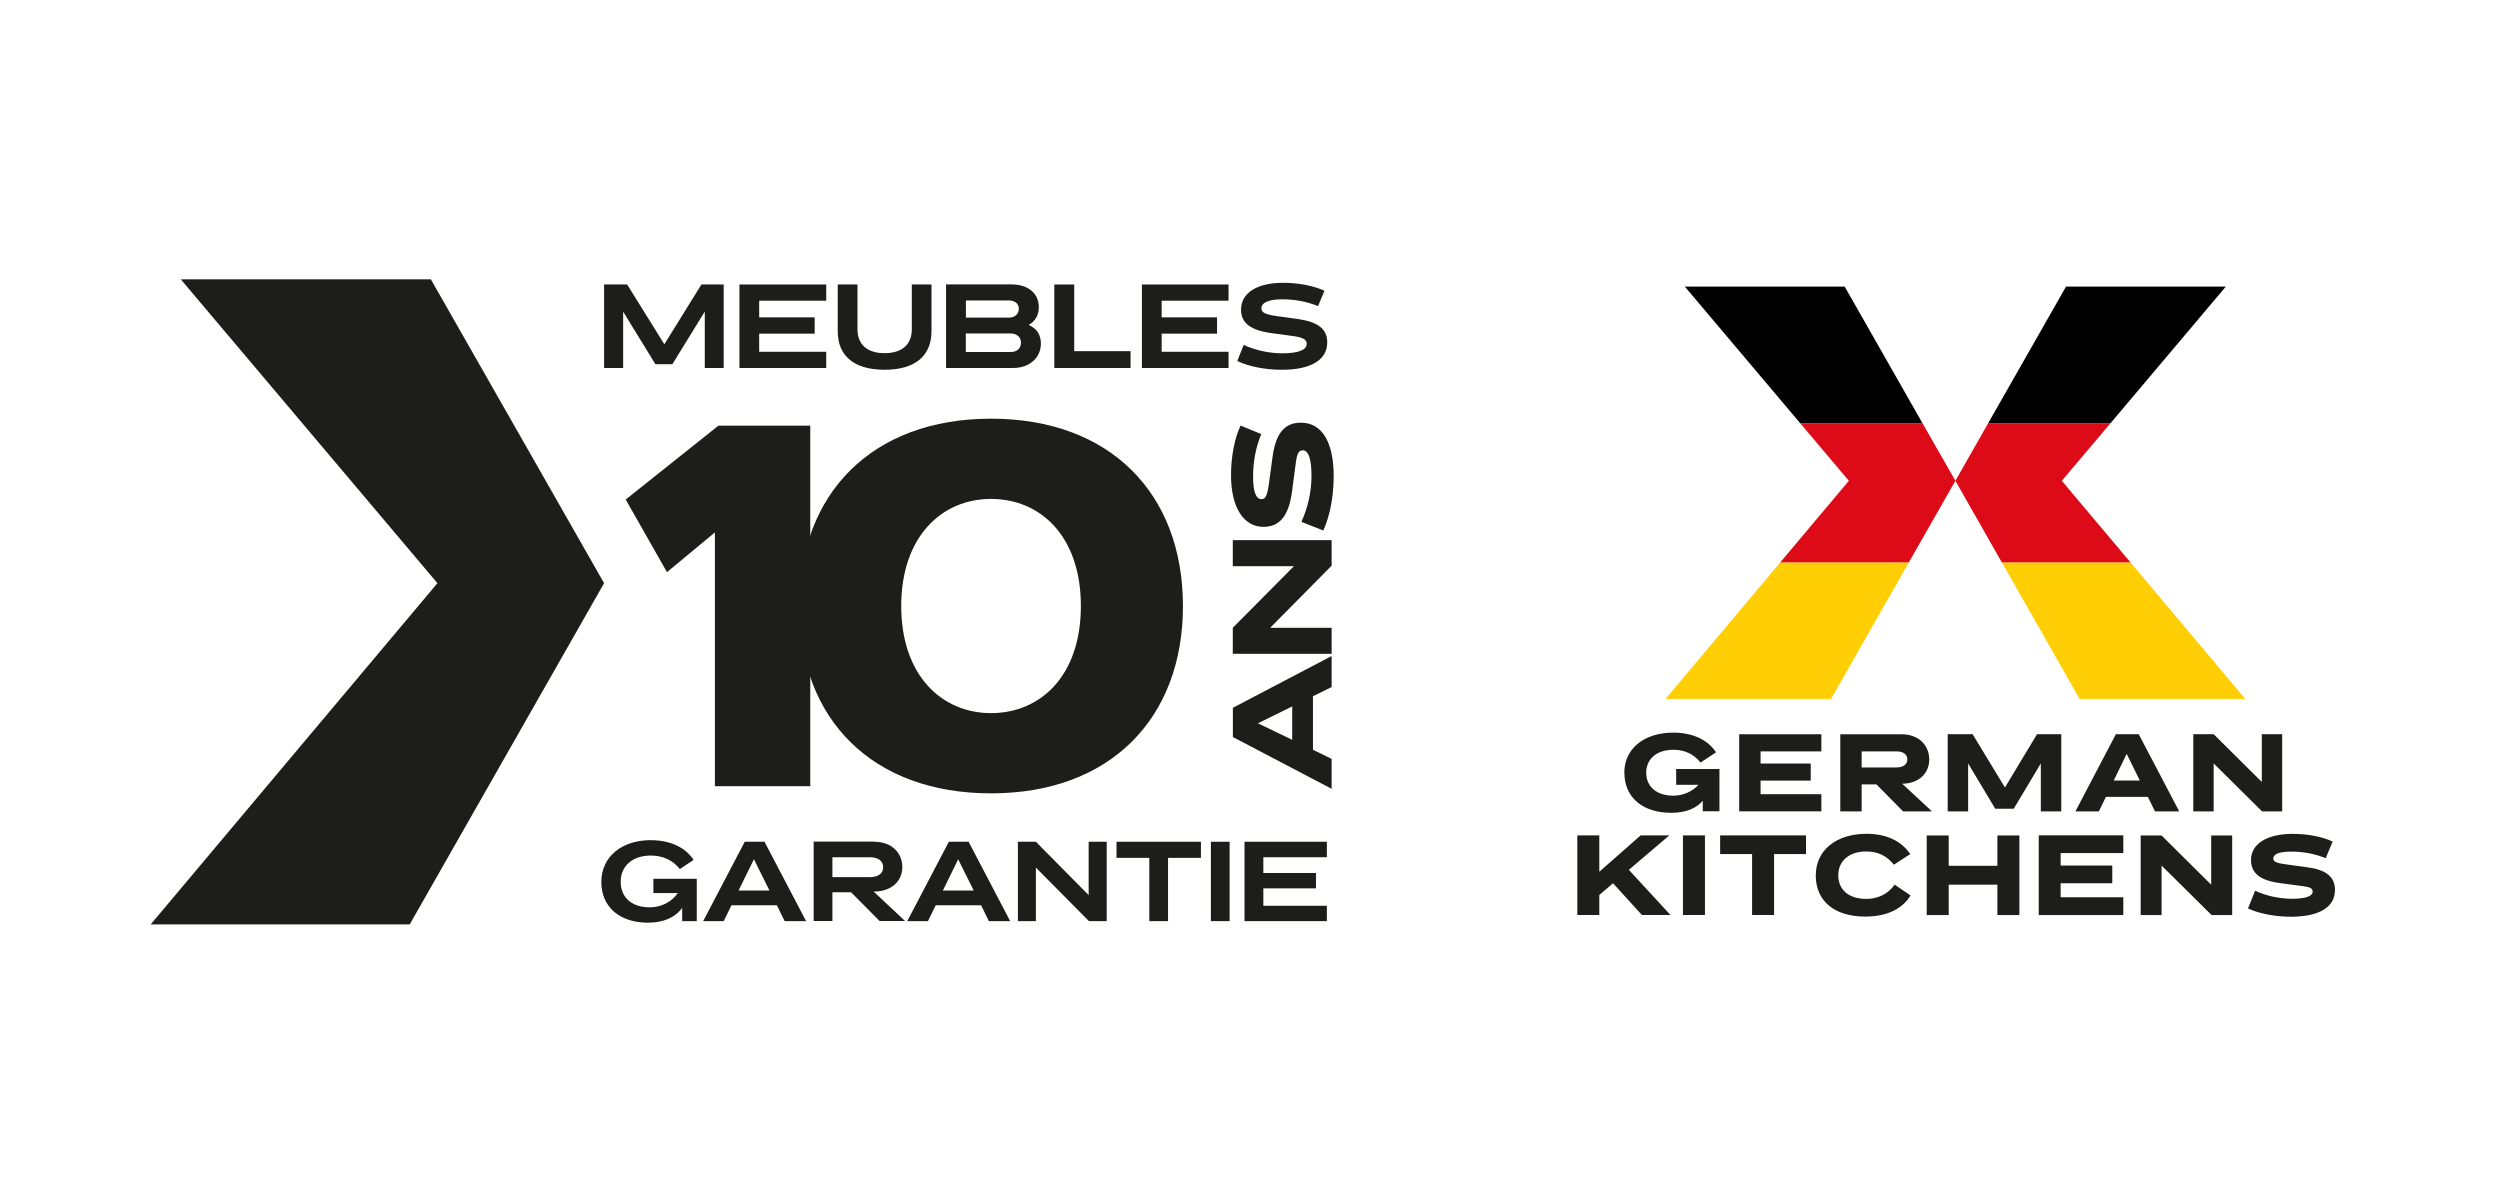 <?xml version="1.0" encoding="UTF-8"?>
<svg xmlns="http://www.w3.org/2000/svg" id="Calque_1" data-name="Calque 1" viewBox="0 0 324 156">
  <defs>
    <style>
      .cls-1 {
        fill: #ffce05;
      }

      .cls-2 {
        fill: #dd0b18;
      }

      .cls-3 {
        fill: #1d1d1b;
      }

      .cls-4 {
        fill: #010101;
      }
    </style>
  </defs>
  <g>
    <path class="cls-3" d="M167.47,91.55l-4.44,2.19,4.44,2.14v-4.33Zm5.11,10.68l-12.8-6.71v-3.79l12.8-6.71v4.02l-2.42,1.19v6.94l2.42,1.18v3.89Z"></path>
    <polygon class="cls-3" points="159.77 70 172.58 70 172.58 73.31 164.62 81.36 172.58 81.36 172.58 84.73 159.77 84.73 159.77 81.36 167.69 73.38 159.77 73.38 159.77 70"></polygon>
    <path class="cls-3" d="M172.84,61.8c0,2.56-.49,5.09-1.34,6.96l-2.84-1.13c.78-1.7,1.31-3.76,1.31-5.96s-.39-3.31-1.14-3.31c-.51,0-.73,.41-.88,1.53l-.49,3.72c-.42,3.22-1.58,4.67-3.72,4.67-2.6,0-4.2-2.56-4.2-6.71,0-2.38,.46-4.78,1.24-6.42l2.68,1.11c-.7,1.67-1.06,3.54-1.06,5.52s.38,2.91,1.11,2.91c.47,0,.72-.41,.93-1.93l.47-3.46c.39-2.99,1.47-4.52,3.66-4.52,2.76-.02,4.28,2.5,4.28,7.02"></path>
    <polygon class="cls-3" points="105.01 101.89 105.01 55.17 93.1 55.17 81.09 64.74 86.44 74.15 92.65 69 92.65 101.89 105.01 101.89"></polygon>
    <g>
      <path class="cls-3" d="M128.44,92.42c6.38,0,11.64-4.8,11.64-13.88s-5.26-13.88-11.64-13.88-11.64,4.87-11.64,13.88,5.26,13.88,11.64,13.88m0-38.16c15.4,0,24.87,9.67,24.87,24.28s-9.47,24.28-24.87,24.28-24.87-9.6-24.87-24.28c0-14.61,9.47-24.28,24.87-24.28"></path>
      <path class="cls-3" d="M84.37,108.89c2.58,0,4.51,1,5.52,2.55l-1.78,1.19c-.93-1.16-2.2-1.75-3.77-1.75-2.37,0-3.9,1.36-3.9,3.4s1.45,3.31,3.77,3.31c1.49,0,2.82-.69,3.64-1.85h-3.17v-1.85h5.62v5.49h-1.89v-1.73c-.88,1.24-2.4,1.93-4.44,1.93-3.56,0-6.04-1.94-6.04-5.31,.03-3.28,2.68-5.39,6.45-5.39"></path>
    </g>
    <path class="cls-3" d="M99.72,115.41l-2.01-4.05-1.99,4.05h4Zm-8.59,3.97l5.39-10.29h2.56l5.39,10.29h-2.78l-1.01-2.06h-5.88l-1.01,2.06h-2.66Z"></path>
    <path class="cls-3" d="M107.88,113.68h4.85c1.06,0,1.73-.46,1.73-1.29s-.67-1.29-1.73-1.29h-4.85v2.58Zm5.4-4.59c2.3,0,3.66,1.45,3.66,3.28,0,1.94-1.55,3.17-3.62,3.17h-.1l4.07,3.82h-3.3l-3.69-3.72h-2.42v3.72h-2.43v-10.29h7.84v.02Z"></path>
    <path class="cls-3" d="M126.19,115.41l-2.01-4.05-1.98,4.05h3.98Zm-8.61,3.97l5.39-10.29h2.56l5.39,10.29h-2.76l-1.01-2.06h-5.88l-1.01,2.06h-2.68Z"></path>
    <polygon class="cls-3" points="143.43 109.09 143.43 119.38 141.13 119.38 134.25 112.44 134.25 119.38 131.92 119.38 131.92 109.09 134.25 109.09 141.09 116.01 141.09 109.09 143.43 109.09"></polygon>
    <polygon class="cls-3" points="155.64 109.09 155.64 111.18 151.38 111.18 151.38 119.38 148.95 119.38 148.95 111.18 144.7 111.18 144.7 109.09 155.64 109.09"></polygon>
    <rect class="cls-3" x="156.93" y="109.09" width="2.43" height="10.29"></rect>
    <polygon class="cls-3" points="171.96 109.09 171.96 111.1 163.73 111.1 163.73 113.14 170.55 113.14 170.55 115.13 163.73 115.13 163.73 117.39 171.96 117.39 171.96 119.38 161.29 119.38 161.29 109.09 171.96 109.09"></polygon>
    <polygon class="cls-3" points="81.28 36.87 86.1 44.62 90.9 36.87 93.79 36.87 93.79 47.69 91.34 47.69 91.34 40.38 87.14 47.2 84.94 47.2 80.76 40.39 80.76 47.69 78.29 47.69 78.29 36.87 81.28 36.87"></polygon>
    <polygon class="cls-3" points="107.08 36.87 107.08 38.97 98.39 38.97 98.39 41.13 105.58 41.13 105.58 43.24 98.39 43.24 98.39 45.59 107.08 45.59 107.08 47.69 95.83 47.69 95.83 36.87 107.08 36.87"></polygon>
    <g>
      <path class="cls-3" d="M114.64,47.92c-3.92,0-6.07-1.76-6.07-5.01v-6.04h2.56v5.8c0,2.01,1.29,3.1,3.51,3.1s3.53-1.08,3.53-3.1v-5.8h2.55v6.04c0,3.23-2.14,5.01-6.07,5.01"></path>
      <path class="cls-3" d="M125.17,45.62h5.83c.8,0,1.32-.47,1.32-1.21s-.56-1.19-1.34-1.19h-5.81v2.4Zm0-4.46h5.6c.72,0,1.27-.44,1.27-1.14,0-.64-.49-1.08-1.29-1.08h-5.57v2.22h-.02Zm-2.56,6.53v-10.83h8.49c2.19,0,3.53,1.21,3.53,2.92,0,1.03-.41,1.81-1.31,2.34,1.05,.44,1.58,1.27,1.58,2.42,0,1.81-1.47,3.15-3.59,3.15h-8.7Z"></path>
    </g>
    <polygon class="cls-3" points="139.22 36.87 139.22 45.51 146.52 45.51 146.52 47.69 136.64 47.69 136.64 36.87 139.22 36.87"></polygon>
    <polygon class="cls-3" points="159.22 36.87 159.22 38.97 150.55 38.97 150.55 41.13 157.73 41.13 157.73 43.24 150.55 43.24 150.55 45.59 159.22 45.59 159.22 47.69 147.99 47.69 147.99 36.87 159.22 36.87"></polygon>
    <path class="cls-3" d="M166.11,47.92c-2.09,0-4.18-.39-5.76-1.13l.83-2.09c1.44,.67,3.25,1.09,5.03,1.09,2.04,0,3.14-.44,3.14-1.22,0-.56-.44-.82-1.7-1.01l-2.89-.39c-2.74-.38-3.92-1.34-3.92-3.04,0-2.19,2.11-3.48,5.44-3.48,1.99,0,3.95,.38,5.37,1.03l-.83,1.99c-1.4-.57-2.97-.88-4.65-.88s-2.69,.41-2.69,1.16c0,.52,.41,.78,1.88,1l2.81,.39c2.65,.38,3.84,1.27,3.84,3.07-.03,2.25-2.12,3.51-5.88,3.51"></path>
    <polygon class="cls-3" points="23.43 36.2 56.69 75.58 19.53 119.8 53.1 119.8 78.29 75.58 55.84 36.2 23.43 36.2"></polygon>
  </g>
  <g>
    <g>
      <polygon class="cls-4" points="218.35 37.14 233.3 54.84 249.15 54.84 239.07 37.14 218.35 37.14"></polygon>
      <polygon class="cls-2" points="233.3 54.84 239.61 62.31 230.7 72.91 247.37 72.91 253.42 62.31 249.15 54.84 233.3 54.84"></polygon>
      <polygon class="cls-4" points="267.76 37.14 257.67 54.84 273.53 54.84 288.47 37.14 267.76 37.14"></polygon>
      <polygon class="cls-2" points="257.67 54.84 253.42 62.31 259.45 72.91 276.13 72.91 267.21 62.31 273.53 54.84 257.67 54.84"></polygon>
      <polygon class="cls-1" points="230.7 72.91 215.86 90.57 237.31 90.57 247.37 72.91 230.7 72.91"></polygon>
      <polygon class="cls-1" points="259.45 72.91 269.51 90.57 290.98 90.57 276.13 72.91 259.45 72.91"></polygon>
    </g>
    <g>
      <path class="cls-3" d="M302.61,115.33c0-1.75-1.23-2.63-3.64-2.94l-2.79-.38c-1.22-.16-1.56-.37-1.56-.74,0-.59,.78-.9,2.34-.9s3.11,.29,4.45,.86l.9-2.16c-1.33-.64-3.26-1-5.17-1-3.34,0-5.41,1.29-5.41,3.38,0,1.71,1.18,2.66,3.76,3l3,.4c.9,.11,1.23,.3,1.23,.71,0,.59-.93,.92-2.67,.92s-3.42-.41-4.79-1.04l-.92,2.3c1.49,.68,3.55,1.07,5.6,1.07,3.65-.02,5.67-1.24,5.67-3.46m-16.04-7.07v6.38l-6.43-6.38h-2.71v10.31h2.71v-6.41l6.48,6.41h2.67v-10.31h-2.72Zm-22.35,0v10.31h10.96v-2.3h-8.12v-1.82h6.69v-2.3h-6.69v-1.61h8.12v-2.3s-10.96,0-10.96,0Zm-5.36,0v3.93h-6.31v-3.93h-2.85v10.31h2.85v-3.94h6.31v3.94h2.85v-10.31h-2.85Zm-23.54,5.16c0,3.33,2.41,5.35,6.42,5.35,2.74,0,4.78-.96,5.87-2.74l-2.07-1.4c-.78,1.16-2.15,1.85-3.64,1.85-2.41,0-3.66-1.27-3.66-3.07s1.34-3.08,3.64-3.08c1.48,0,2.6,.53,3.57,1.71l2.12-1.37c-1.19-1.74-3.12-2.63-5.69-2.63-3.93,.01-6.55,2.14-6.55,5.37m-12.4-5.16v2.42h4.14v7.89h2.85v-7.89h4.14v-2.42h-11.14Zm-4.82,10.31h2.85v-10.31h-2.85v10.31Zm-13.69-10.31v10.31h2.85v-2.59l1.78-1.52,3.74,4.11h3.7l-5.39-5.85,5.24-4.46h-3.72l-5.35,4.71v-4.71h-2.86Z"></path>
      <path class="cls-3" d="M293.13,95.15v6.19l-6.24-6.19h-2.64v10.01h2.64v-6.22l6.28,6.22h2.6v-10.01s-2.64,0-2.64,0Zm-19.19,6.01l1.68-3.46,1.7,3.46h-3.38Zm-1.93,4l.92-1.89h5.43l.93,1.89h3.14l-5.25-10.01h-2.96l-5.25,10.01s3.05,0,3.05,0Zm-19.59-10.01v10.01h2.65v-6.22l3.51,5.87h2.4l3.51-5.87v6.22h2.65v-10.01h-3.14l-4.16,6.91-4.19-6.91s-3.22,0-3.22,0Zm-11.15,2.23h4.51c.85,0,1.41,.37,1.41,1.04s-.56,1.04-1.41,1.04h-4.51v-2.09Zm-2.77-2.23v10.01h2.77v-3.5h1.92l3.45,3.5h3.75l-3.86-3.59c1.96,0,3.5-1.21,3.5-3.14,0-1.82-1.34-3.27-3.59-3.27h-7.93Zm-13.1-.01v10.01h10.65v-2.22h-7.88v-1.76h6.5v-2.22h-6.5v-1.57h7.88v-2.22h-10.65Zm-14.88,5c0,3.26,2.44,5.2,6.06,5.2,1.93,0,3.27-.59,4.1-1.56v1.36h2.16v-5.48h-5.61v2.05h2.89c-.79,.88-2.01,1.41-3.26,1.41-2.25,0-3.51-1.24-3.51-2.98s1.31-2.97,3.53-2.97c1.44,0,2.64,.56,3.51,1.66l2.01-1.33c-.99-1.53-2.92-2.55-5.51-2.55-3.8-.01-6.38,2.06-6.38,5.2"></path>
    </g>
  </g>
</svg>
